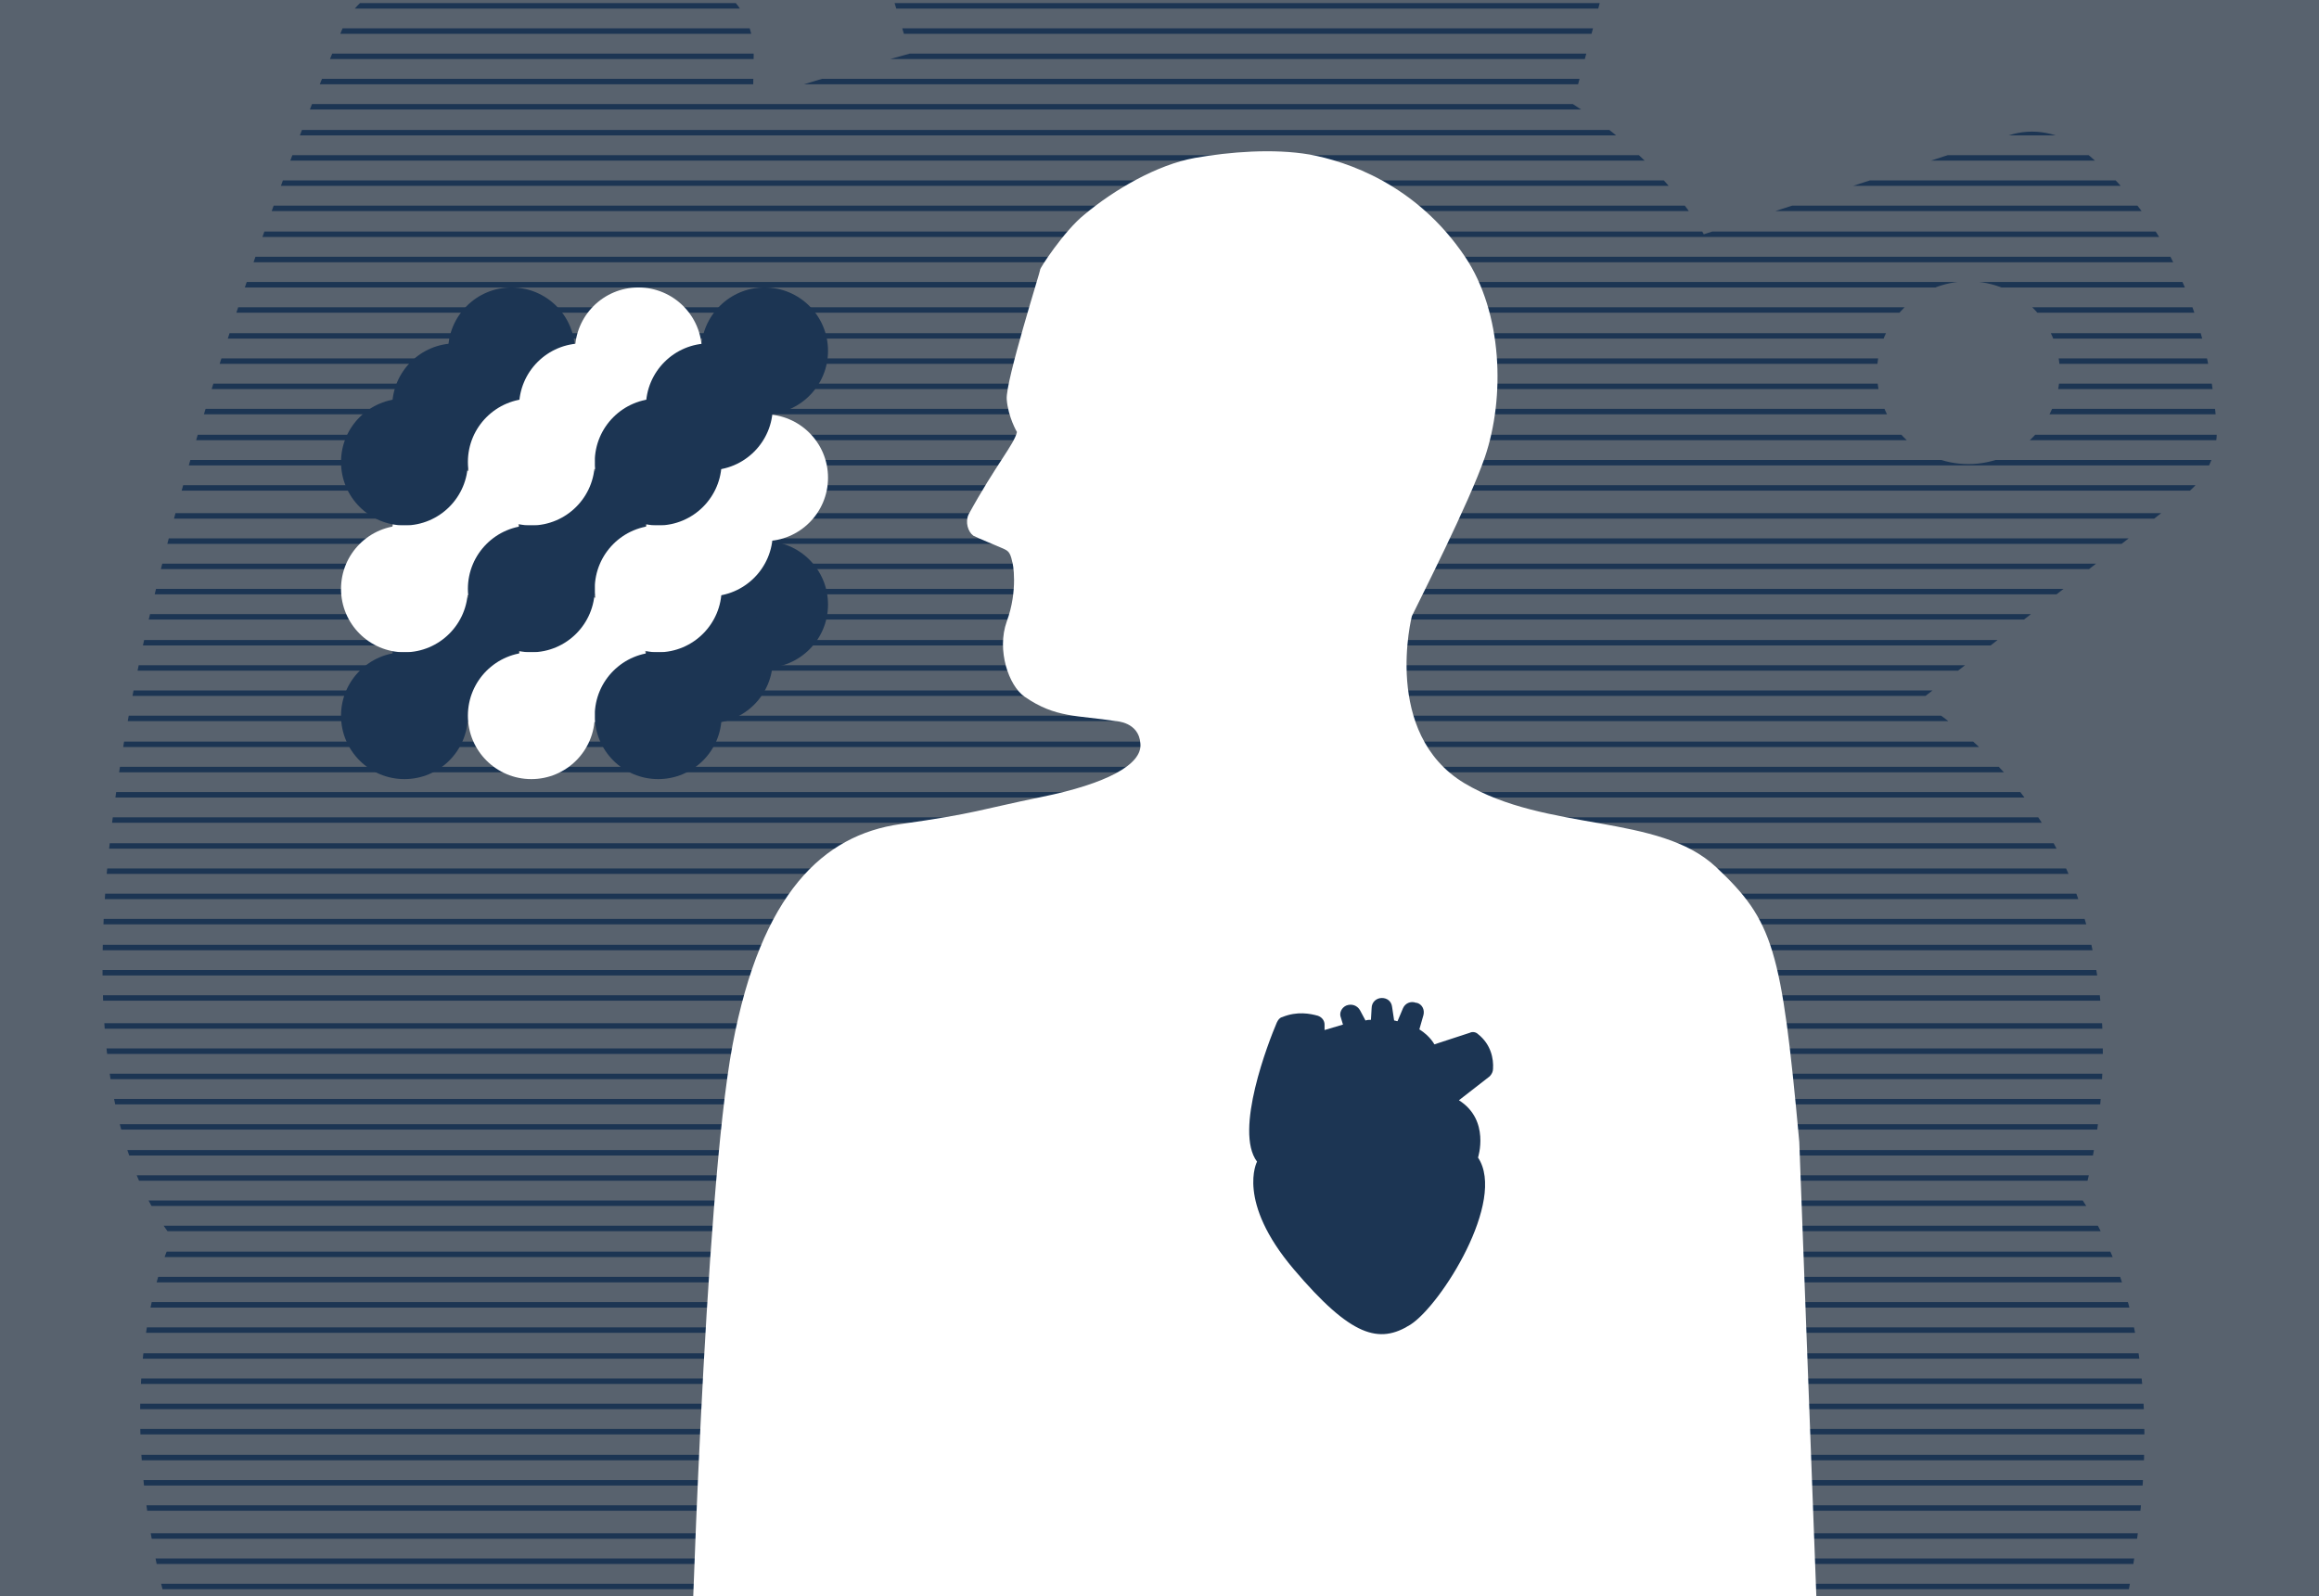 ﻿<?xml version="1.0" encoding="utf-8"?>
<!-- Generator: Adobe Illustrator 25.1.0, SVG Export Plug-In . SVG Version: 6.00 Build 0)  -->
<svg version="1.1" id="Vrstva_1" xmlns="http://www.w3.org/2000/svg" xmlns:xlink="http://www.w3.org/1999/xlink" x="0px" y="0px" viewBox="0 0 340 260" style="enable-background:new 0 0 340 260;" xml:space="preserve" width="700" height="482" preserveAspectRatio="xMidYMid slice">
<rect x="0" y="0" width="340" height="260" fill="#808080" stroke="none"/>
<style type="text/css">
	.st0{opacity:0.4;}
	.st1{fill:#1C3553;}
	.st2{clip-path:url(#SVGID_2_);}
	.st3{clip-path:url(#SVGID_4_);}
	.st4{fill:none;}
	.st5{fill:#FFFFFF;}
</style>
<g class="st0">
	<rect y="0" class="st1" width="340" height="260" />
</g>
<g>
	<g>
		<defs>
			<rect id="SVGID_1_" y="0" width="340" height="260" />
		</defs>
		<clipPath id="SVGID_2_">
			<use xlink:href="#SVGID_1_" style="overflow:visible;" />
		</clipPath>
		<g class="st2">
			<defs>
				<path id="SVGID_3_" d="M305,34.7c-3-2.3-6.9-3.1-10.5-1.9l-44.7,14.5c0,0-5.2-10.1-19.2-19.1l4.9-18.4      c1.8-6.7-1.9-13.5-8.4-15.8l-0.9-0.3c-6.5-2.3-30.3,5.1-30.3,5.1c-0.8-6.6-6.4-11.6-13.1-11.6l0,0c-7.1,0-38,6-44.5,8.9      l-0.2,0.1c-6.2,2.7-9.3,9.6-7.3,16l2.6,8.6c0,0-14.9,4.1-23,6.9l0.1-6.7c0.1-5.3-3.3-9.9-8.4-11.5c-9.6-3-26.3-5.9-45.2,1.3      c-3.1,1.2-5.6,3.5-6.8,6.6c-10,24-55,138.1-24.8,177.1c0,0-26.7,50.7,46.4,136.5c73.2,85.8,108.4,95.7,147.8,70.4      s122.4-157.6,85.8-212.5c0,0,15.5-47.8-23.9-73.2l39.2-30.4c2.9-2.3,4.6-5.9,4.4-9.6C324.4,66,321.1,47.3,305,34.7z M288.6,81      c-7.4,0-13.4-6-13.4-13.4s6-13.4,13.4-13.4s13.4,6,13.4,13.4C301.9,75,296,81,288.6,81z" />
			</defs>
			<clipPath id="SVGID_4_">
				<use xlink:href="#SVGID_3_" style="overflow:visible;" />
			</clipPath>
			<g class="st3">
				<rect x="207.2" y="12.9" class="st4" width="72" height="74.8" />
				<g>
					<polygon class="st1" points="351.6,-61.4 350.8,-61.4 279.6,-61.4 278.8,-61.4 207.6,-61.4 206.8,-61.4 135.6,-61.4        134.8,-61.4 63.6,-61.4 62.8,-61.4 -8.4,-61.4 -9.2,-61.4 -81.2,-61.4 -81.2,-60.6 -9.2,-60.6 -8.4,-60.6 62.8,-60.6        63.6,-60.6 134.8,-60.6 135.6,-60.6 206.8,-60.6 207.6,-60.6 278.8,-60.6 279.6,-60.6 350.8,-60.6 351.6,-60.6 423.6,-60.6        423.6,-61.4      " />
					<polygon class="st1" points="350.8,454.4 279.6,454.4 278.8,454.4 207.6,454.4 206.8,454.4 135.6,454.4 134.8,454.4        63.6,454.4 62.8,454.4 -8.4,454.4 -9.2,454.4 -81.2,454.4 -81.2,455.2 -9.2,455.2 -8.4,455.2 62.8,455.2 63.6,455.2        134.8,455.2 135.6,455.2 206.8,455.2 207.6,455.2 278.8,455.2 279.6,455.2 350.8,455.2 351.6,455.2 423.6,455.2 423.6,454.4        351.6,454.4      " />
					<polygon class="st1" points="350.8,450.7 279.6,450.7 278.8,450.7 207.6,450.7 206.8,450.7 135.6,450.7 134.8,450.7        63.6,450.7 62.8,450.7 -8.4,450.7 -9.2,450.7 -81.2,450.7 -81.2,451.5 -9.2,451.5 -8.4,451.5 62.8,451.5 63.6,451.5        134.8,451.5 135.6,451.5 206.8,451.5 207.6,451.5 278.8,451.5 279.6,451.5 350.8,451.5 351.6,451.5 423.6,451.5 423.6,450.7        351.6,450.7      " />
					<polygon class="st1" points="350.8,446.9 279.6,446.9 278.8,446.9 207.6,446.9 206.8,446.9 135.6,446.9 134.8,446.9        63.6,446.9 62.8,446.9 -8.4,446.9 -9.2,446.9 -81.2,446.9 -81.2,447.7 -9.2,447.7 -8.4,447.7 62.8,447.7 63.6,447.7        134.8,447.7 135.6,447.7 206.8,447.7 207.6,447.7 278.8,447.7 279.6,447.7 350.8,447.7 351.6,447.7 423.6,447.7 423.6,446.9        351.6,446.9      " />
					<polygon class="st1" points="350.8,443.2 279.6,443.2 278.8,443.2 207.6,443.2 206.8,443.2 135.6,443.2 134.8,443.2        63.6,443.2 62.8,443.2 -8.4,443.2 -9.2,443.2 -81.2,443.2 -81.2,444 -9.2,444 -8.4,444 62.8,444 63.6,444 134.8,444 135.6,444        206.8,444 207.6,444 278.8,444 279.6,444 350.8,444 351.6,444 423.6,444 423.6,443.2 351.6,443.2      " />
					<polygon class="st1" points="350.8,439.5 279.6,439.5 278.8,439.5 207.6,439.5 206.8,439.5 135.6,439.5 134.8,439.5        63.6,439.5 62.8,439.5 -8.4,439.5 -9.2,439.5 -81.2,439.5 -81.2,440.3 -9.2,440.3 -8.4,440.3 62.8,440.3 63.6,440.3        134.8,440.3 135.6,440.3 206.8,440.3 207.6,440.3 278.8,440.3 279.6,440.3 350.8,440.3 351.6,440.3 423.6,440.3 423.6,439.5        351.6,439.5      " />
					<polygon class="st1" points="350.8,435.8 279.6,435.8 278.8,435.8 207.6,435.8 206.8,435.8 135.6,435.8 134.8,435.8        63.6,435.8 62.8,435.8 -8.4,435.8 -9.2,435.8 -81.2,435.8 -81.2,436.6 -9.2,436.6 -8.4,436.6 62.8,436.6 63.6,436.6        134.8,436.6 135.6,436.6 206.8,436.6 207.6,436.6 278.8,436.6 279.6,436.6 350.8,436.6 351.6,436.6 423.6,436.6 423.6,435.8        351.6,435.8      " />
					<polygon class="st1" points="350.8,432 279.6,432 278.8,432 207.6,432 206.8,432 135.6,432 134.8,432 63.6,432 62.8,432        -8.4,432 -9.2,432 -81.2,432 -81.2,432.8 -9.2,432.8 -8.4,432.8 62.8,432.8 63.6,432.8 134.8,432.8 135.6,432.8 206.8,432.8        207.6,432.8 278.8,432.8 279.6,432.8 350.8,432.8 351.6,432.8 423.6,432.8 423.6,432 351.6,432      " />
					<polygon class="st1" points="350.8,428.3 279.6,428.3 278.8,428.3 207.6,428.3 206.8,428.3 135.6,428.3 134.8,428.3        63.6,428.3 62.8,428.3 -8.4,428.3 -9.2,428.3 -81.2,428.3 -81.2,429.1 -9.2,429.1 -8.4,429.1 62.8,429.1 63.6,429.1        134.8,429.1 135.6,429.1 206.8,429.1 207.6,429.1 278.8,429.1 279.6,429.1 350.8,429.1 351.6,429.1 423.6,429.1 423.6,428.3        351.6,428.3      " />
					<polygon class="st1" points="350.8,424.6 279.6,424.6 278.8,424.6 207.6,424.6 206.8,424.6 135.6,424.6 134.8,424.6        63.6,424.6 62.8,424.6 -8.4,424.6 -9.2,424.6 -81.2,424.6 -81.2,425.4 -9.2,425.4 -8.4,425.4 62.8,425.4 63.6,425.4        134.8,425.4 135.6,425.4 206.8,425.4 207.6,425.4 278.8,425.4 279.6,425.4 350.8,425.4 351.6,425.4 423.6,425.4 423.6,424.6        351.6,424.6      " />
					<polygon class="st1" points="350.8,420.9 279.6,420.9 278.8,420.9 207.6,420.9 206.8,420.9 135.6,420.9 134.8,420.9        63.6,420.9 62.8,420.9 -8.4,420.9 -9.2,420.9 -81.2,420.9 -81.2,421.7 -9.2,421.7 -8.4,421.7 62.8,421.7 63.6,421.7        134.8,421.7 135.6,421.7 206.8,421.7 207.6,421.7 278.8,421.7 279.6,421.7 350.8,421.7 351.6,421.7 423.6,421.7 423.6,420.9        351.6,420.9      " />
					<polygon class="st1" points="350.8,417.1 279.6,417.1 278.8,417.1 207.6,417.1 206.8,417.1 135.6,417.1 134.8,417.1        63.6,417.1 62.8,417.1 -8.4,417.1 -9.2,417.1 -81.2,417.1 -81.2,417.9 -9.2,417.9 -8.4,417.9 62.8,417.9 63.6,417.9        134.8,417.9 135.6,417.9 206.8,417.9 207.6,417.9 278.8,417.9 279.6,417.9 350.8,417.9 351.6,417.9 423.6,417.9 423.6,417.1        351.6,417.1      " />
					<polygon class="st1" points="350.8,413.4 279.6,413.4 278.8,413.4 207.6,413.4 206.8,413.4 135.6,413.4 134.8,413.4        63.6,413.4 62.8,413.4 -8.4,413.4 -9.2,413.4 -81.2,413.4 -81.2,414.2 -9.2,414.2 -8.4,414.2 62.8,414.2 63.6,414.2        134.8,414.2 135.6,414.2 206.8,414.2 207.6,414.2 278.8,414.2 279.6,414.2 350.8,414.2 351.6,414.2 423.6,414.2 423.6,413.4        351.6,413.4      " />
					<polygon class="st1" points="350.8,409.7 279.6,409.7 278.8,409.7 207.6,409.7 206.8,409.7 135.6,409.7 134.8,409.7        63.6,409.7 62.8,409.7 -8.4,409.7 -9.2,409.7 -81.2,409.7 -81.2,410.5 -9.2,410.5 -8.4,410.5 62.8,410.5 63.6,410.5        134.8,410.5 135.6,410.5 206.8,410.5 207.6,410.5 278.8,410.5 279.6,410.5 350.8,410.5 351.6,410.5 423.6,410.5 423.6,409.7        351.6,409.7      " />
					<polygon class="st1" points="350.8,406 279.6,406 278.8,406 207.6,406 206.8,406 135.6,406 134.8,406 63.6,406 62.8,406        -8.4,406 -9.2,406 -81.2,406 -81.2,406.8 -9.2,406.8 -8.4,406.8 62.8,406.8 63.6,406.8 134.8,406.8 135.6,406.8 206.8,406.8        207.6,406.8 278.8,406.8 279.6,406.8 350.8,406.8 351.6,406.8 423.6,406.8 423.6,406 351.6,406      " />
					<polygon class="st1" points="350.8,402.2 279.6,402.2 278.8,402.2 207.6,402.2 206.8,402.2 135.6,402.2 134.8,402.2        63.6,402.2 62.8,402.2 -8.4,402.2 -9.2,402.2 -81.2,402.2 -81.2,403 -9.2,403 -8.4,403 62.8,403 63.6,403 134.8,403 135.6,403        206.8,403 207.6,403 278.8,403 279.6,403 350.8,403 351.6,403 423.6,403 423.6,402.2 351.6,402.2      " />
					<polygon class="st1" points="350.8,398.5 279.6,398.5 278.8,398.5 207.6,398.5 206.8,398.5 135.6,398.5 134.8,398.5        63.6,398.5 62.8,398.5 -8.4,398.5 -9.2,398.5 -81.2,398.5 -81.2,399.3 -9.2,399.3 -8.4,399.3 62.8,399.3 63.6,399.3        134.8,399.3 135.6,399.3 206.8,399.3 207.6,399.3 278.8,399.3 279.6,399.3 350.8,399.3 351.6,399.3 423.6,399.3 423.6,398.5        351.6,398.5      " />
					<polygon class="st1" points="350.8,394.8 279.6,394.8 278.8,394.8 207.6,394.8 206.8,394.8 135.6,394.8 134.8,394.8        63.6,394.8 62.8,394.8 -8.4,394.8 -9.2,394.8 -81.2,394.8 -81.2,395.6 -9.2,395.6 -8.4,395.6 62.8,395.6 63.6,395.6        134.8,395.6 135.6,395.6 206.8,395.6 207.6,395.6 278.8,395.6 279.6,395.6 350.8,395.6 351.6,395.6 423.6,395.6 423.6,394.8        351.6,394.8      " />
					<polygon class="st1" points="350.8,391.1 279.6,391.1 278.8,391.1 207.6,391.1 206.8,391.1 135.6,391.1 134.8,391.1        63.6,391.1 62.8,391.1 -8.4,391.1 -9.2,391.1 -81.2,391.1 -81.2,391.9 -9.2,391.9 -8.4,391.9 62.8,391.9 63.6,391.9        134.8,391.9 135.6,391.9 206.8,391.9 207.6,391.9 278.8,391.9 279.6,391.9 350.8,391.9 351.6,391.9 423.6,391.9 423.6,391.1        351.6,391.1      " />
					<polygon class="st1" points="350.8,387.4 279.6,387.4 278.8,387.4 207.6,387.4 206.8,387.4 135.6,387.4 134.8,387.4        63.6,387.4 62.8,387.4 -8.4,387.4 -9.2,387.4 -81.2,387.4 -81.2,388.2 -9.2,388.2 -8.4,388.2 62.8,388.2 63.6,388.2        134.8,388.2 135.6,388.2 206.8,388.2 207.6,388.2 278.8,388.2 279.6,388.2 350.8,388.2 351.6,388.2 423.6,388.2 423.6,387.4        351.6,387.4      " />
					<polygon class="st1" points="279.3,458.1 208.1,458.1 207.3,458.1 136.1,458.1 135.3,458.1 64.1,458.1 63.3,458.1 -7.9,458.1        -8.7,458.1 -80.7,458.1 -80.7,458.9 -8.7,458.9 -7.9,458.9 63.3,458.9 64.1,458.9 135.3,458.9 136.1,458.9 207.3,458.9        208.1,458.9 279.3,458.9 280.1,458.9 352.1,458.9 352.1,458.1 280.1,458.1      " />
					<polygon class="st1" points="350.8,379.6 279.6,379.6 278.8,379.6 207.6,379.6 206.8,379.6 135.6,379.6 134.8,379.6        63.6,379.6 62.8,379.6 -8.4,379.6 -9.2,379.6 -81.2,379.6 -81.2,380.4 -9.2,380.4 -8.4,380.4 62.8,380.4 63.6,380.4        134.8,380.4 135.6,380.4 206.8,380.4 207.6,380.4 278.8,380.4 279.6,380.4 350.8,380.4 351.6,380.4 423.6,380.4 423.6,379.6        351.6,379.6      " />
					<polygon class="st1" points="350.8,375.9 279.6,375.9 278.8,375.9 207.6,375.9 206.8,375.9 135.6,375.9 134.8,375.9        63.6,375.9 62.8,375.9 -8.4,375.9 -9.2,375.9 -81.2,375.9 -81.2,376.7 -9.2,376.7 -8.4,376.7 62.8,376.7 63.6,376.7        134.8,376.7 135.6,376.7 206.8,376.7 207.6,376.7 278.8,376.7 279.6,376.7 350.8,376.7 351.6,376.7 423.6,376.7 423.6,375.9        351.6,375.9      " />
					<polygon class="st1" points="350.8,372.1 279.6,372.1 278.8,372.1 207.6,372.1 206.8,372.1 135.6,372.1 134.8,372.1        63.6,372.1 62.8,372.1 -8.4,372.1 -9.2,372.1 -81.2,372.1 -81.2,372.9 -9.2,372.9 -8.4,372.9 62.8,372.9 63.6,372.9        134.8,372.9 135.6,372.9 206.8,372.9 207.6,372.9 278.8,372.9 279.6,372.9 350.8,372.9 351.6,372.9 423.6,372.9 423.6,372.1        351.6,372.1      " />
					<polygon class="st1" points="350.8,368.4 279.6,368.4 278.8,368.4 207.6,368.4 206.8,368.4 135.6,368.4 134.8,368.4        63.6,368.4 62.8,368.4 -8.4,368.4 -9.2,368.4 -81.2,368.4 -81.2,369.2 -9.2,369.2 -8.4,369.2 62.8,369.2 63.6,369.2        134.8,369.2 135.6,369.2 206.8,369.2 207.6,369.2 278.8,369.2 279.6,369.2 350.8,369.2 351.6,369.2 423.6,369.2 423.6,368.4        351.6,368.4      " />
					<polygon class="st1" points="350.8,364.7 279.6,364.7 278.8,364.7 207.6,364.7 206.8,364.7 135.6,364.7 134.8,364.7        63.6,364.7 62.8,364.7 -8.4,364.7 -9.2,364.7 -81.2,364.7 -81.2,365.5 -9.2,365.5 -8.4,365.5 62.8,365.5 63.6,365.5        134.8,365.5 135.6,365.5 206.8,365.5 207.6,365.5 278.8,365.5 279.6,365.5 350.8,365.5 351.6,365.5 423.6,365.5 423.6,364.7        351.6,364.7      " />
					<polygon class="st1" points="350.8,361 279.6,361 278.8,361 207.6,361 206.8,361 135.6,361 134.8,361 63.6,361 62.8,361        -8.4,361 -9.2,361 -81.2,361 -81.2,361.8 -9.2,361.8 -8.4,361.8 62.8,361.8 63.6,361.8 134.8,361.8 135.6,361.8 206.8,361.8        207.6,361.8 278.8,361.8 279.6,361.8 350.8,361.8 351.6,361.8 423.6,361.8 423.6,361 351.6,361      " />
					<polygon class="st1" points="350.8,357.2 279.6,357.2 278.8,357.2 207.6,357.2 206.8,357.2 135.6,357.2 134.8,357.2        63.6,357.2 62.8,357.2 -8.4,357.2 -9.2,357.2 -81.2,357.2 -81.2,358 -9.2,358 -8.4,358 62.8,358 63.6,358 134.8,358 135.6,358        206.8,358 207.6,358 278.8,358 279.6,358 350.8,358 351.6,358 423.6,358 423.6,357.2 351.6,357.2      " />
					<polygon class="st1" points="350.8,353.5 279.6,353.5 278.8,353.5 207.6,353.5 206.8,353.5 135.6,353.5 134.8,353.5        63.6,353.5 62.8,353.5 -8.4,353.5 -9.2,353.5 -81.2,353.5 -81.2,354.3 -9.2,354.3 -8.4,354.3 62.8,354.3 63.6,354.3        134.8,354.3 135.6,354.3 206.8,354.3 207.6,354.3 278.8,354.3 279.6,354.3 350.8,354.3 351.6,354.3 423.6,354.3 423.6,353.5        351.6,353.5      " />
					<polygon class="st1" points="350.8,349.8 279.6,349.8 278.8,349.8 207.6,349.8 206.8,349.8 135.6,349.8 134.8,349.8        63.6,349.8 62.8,349.8 -8.4,349.8 -9.2,349.8 -81.2,349.8 -81.2,350.6 -9.2,350.6 -8.4,350.6 62.8,350.6 63.6,350.6        134.8,350.6 135.6,350.6 206.8,350.6 207.6,350.6 278.8,350.6 279.6,350.6 350.8,350.6 351.6,350.6 423.6,350.6 423.6,349.8        351.6,349.8      " />
					<polygon class="st1" points="350.8,346.1 279.6,346.1 278.8,346.1 207.6,346.1 206.8,346.1 135.6,346.1 134.8,346.1        63.6,346.1 62.8,346.1 -8.4,346.1 -9.2,346.1 -81.2,346.1 -81.2,346.9 -9.2,346.9 -8.4,346.9 62.8,346.9 63.6,346.9        134.8,346.9 135.6,346.9 206.8,346.9 207.6,346.9 278.8,346.9 279.6,346.9 350.8,346.9 351.6,346.9 423.6,346.9 423.6,346.1        351.6,346.1      " />
					<polygon class="st1" points="350.8,342.3 279.6,342.3 278.8,342.3 207.6,342.3 206.8,342.3 135.6,342.3 134.8,342.3        63.6,342.3 62.8,342.3 -8.4,342.3 -9.2,342.3 -81.2,342.3 -81.2,343.1 -9.2,343.1 -8.4,343.1 62.8,343.1 63.6,343.1        134.8,343.1 135.6,343.1 206.8,343.1 207.6,343.1 278.8,343.1 279.6,343.1 350.8,343.1 351.6,343.1 423.6,343.1 423.6,342.3        351.6,342.3      " />
					<polygon class="st1" points="350.8,338.6 279.6,338.6 278.8,338.6 207.6,338.6 206.8,338.6 135.6,338.6 134.8,338.6        63.6,338.6 62.8,338.6 -8.4,338.6 -9.2,338.6 -81.2,338.6 -81.2,339.4 -9.2,339.4 -8.4,339.4 62.8,339.4 63.6,339.4        134.8,339.4 135.6,339.4 206.8,339.4 207.6,339.4 278.8,339.4 279.6,339.4 350.8,339.4 351.6,339.4 423.6,339.4 423.6,338.6        351.6,338.6      " />
					<polygon class="st1" points="350.8,334.9 279.6,334.9 278.8,334.9 207.6,334.9 206.8,334.9 135.6,334.9 134.8,334.9        63.6,334.9 62.8,334.9 -8.4,334.9 -9.2,334.9 -81.2,334.9 -81.2,335.7 -9.2,335.7 -8.4,335.7 62.8,335.7 63.6,335.7        134.8,335.7 135.6,335.7 206.8,335.7 207.6,335.7 278.8,335.7 279.6,335.7 350.8,335.7 351.6,335.7 423.6,335.7 423.6,334.9        351.6,334.9      " />
					<polygon class="st1" points="350.8,331.2 279.6,331.2 278.8,331.2 207.6,331.2 206.8,331.2 135.6,331.2 134.8,331.2        63.6,331.2 62.8,331.2 -8.4,331.2 -9.2,331.2 -81.2,331.2 -81.2,332 -9.2,332 -8.4,332 62.8,332 63.6,332 134.8,332 135.6,332        206.8,332 207.6,332 278.8,332 279.6,332 350.8,332 351.6,332 423.6,332 423.6,331.2 351.6,331.2      " />
					<polygon class="st1" points="350.8,327.4 279.6,327.4 278.8,327.4 207.6,327.4 206.8,327.4 135.6,327.4 134.8,327.4        63.6,327.4 62.8,327.4 -8.4,327.4 -9.2,327.4 -81.2,327.4 -81.2,328.2 -9.2,328.2 -8.4,328.2 62.8,328.2 63.6,328.2        134.8,328.2 135.6,328.2 206.8,328.2 207.6,328.2 278.8,328.2 279.6,328.2 350.8,328.2 351.6,328.2 423.6,328.2 423.6,327.4        351.6,327.4      " />
					<polygon class="st1" points="350.8,323.7 279.6,323.7 278.8,323.7 207.6,323.7 206.8,323.7 135.6,323.7 134.8,323.7        63.6,323.7 62.8,323.7 -8.4,323.7 -9.2,323.7 -81.2,323.7 -81.2,324.5 -9.2,324.5 -8.4,324.5 62.8,324.5 63.6,324.5        134.8,324.5 135.6,324.5 206.8,324.5 207.6,324.5 278.8,324.5 279.6,324.5 350.8,324.5 351.6,324.5 423.6,324.5 423.6,323.7        351.6,323.7      " />
					<polygon class="st1" points="350.8,320 279.6,320 278.8,320 207.6,320 206.8,320 135.6,320 134.8,320 63.6,320 62.8,320        -8.4,320 -9.2,320 -81.2,320 -81.2,320.8 -9.2,320.8 -8.4,320.8 62.8,320.8 63.6,320.8 134.8,320.8 135.6,320.8 206.8,320.8        207.6,320.8 278.8,320.8 279.6,320.8 350.8,320.8 351.6,320.8 423.6,320.8 423.6,320 351.6,320      " />
					<polygon class="st1" points="350.8,316.3 279.6,316.3 278.8,316.3 207.6,316.3 206.8,316.3 135.6,316.3 134.8,316.3        63.6,316.3 62.8,316.3 -8.4,316.3 -9.2,316.3 -81.2,316.3 -81.2,317.1 -9.2,317.1 -8.4,317.1 62.8,317.1 63.6,317.1        134.8,317.1 135.6,317.1 206.8,317.1 207.6,317.1 278.8,317.1 279.6,317.1 350.8,317.1 351.6,317.1 423.6,317.1 423.6,316.3        351.6,316.3      " />
					<polygon class="st1" points="350.8,312.6 279.6,312.6 278.8,312.6 207.6,312.6 206.8,312.6 135.6,312.6 134.8,312.6        63.6,312.6 62.8,312.6 -8.4,312.6 -9.2,312.6 -81.2,312.6 -81.2,313.4 -9.2,313.4 -8.4,313.4 62.8,313.4 63.6,313.4        134.8,313.4 135.6,313.4 206.8,313.4 207.6,313.4 278.8,313.4 279.6,313.4 350.8,313.4 351.6,313.4 423.6,313.4 423.6,312.6        351.6,312.6      " />
					<polygon class="st1" points="350.8,304.8 279.6,304.8 278.8,304.8 207.6,304.8 206.8,304.8 135.6,304.8 134.8,304.8        63.6,304.8 62.8,304.8 -8.4,304.8 -9.2,304.8 -81.2,304.8 -81.2,305.6 -9.2,305.6 -8.4,305.6 62.8,305.6 63.6,305.6        134.8,305.6 135.6,305.6 206.8,305.6 207.6,305.6 278.8,305.6 279.6,305.6 350.8,305.6 351.6,305.6 423.6,305.6 423.6,304.8        351.6,304.8      " />
					<polygon class="st1" points="350.8,301.1 279.6,301.1 278.8,301.1 207.6,301.1 206.8,301.1 135.6,301.1 134.8,301.1        63.6,301.1 62.8,301.1 -8.4,301.1 -9.2,301.1 -81.2,301.1 -81.2,301.9 -9.2,301.9 -8.4,301.9 62.8,301.9 63.6,301.9        134.8,301.9 135.6,301.9 206.8,301.9 207.6,301.9 278.8,301.9 279.6,301.9 350.8,301.9 351.6,301.9 423.6,301.9 423.6,301.1        351.6,301.1      " />
					<polygon class="st1" points="350.8,297.3 279.6,297.3 278.8,297.3 207.6,297.3 206.8,297.3 135.6,297.3 134.8,297.3        63.6,297.3 62.8,297.3 -8.4,297.3 -9.2,297.3 -81.2,297.3 -81.2,298.1 -9.2,298.1 -8.4,298.1 62.8,298.1 63.6,298.1        134.8,298.1 135.6,298.1 206.8,298.1 207.6,298.1 278.8,298.1 279.6,298.1 350.8,298.1 351.6,298.1 423.6,298.1 423.6,297.3        351.6,297.3      " />
					<polygon class="st1" points="350.8,293.6 279.6,293.6 278.8,293.6 207.6,293.6 206.8,293.6 135.6,293.6 134.8,293.6        63.6,293.6 62.8,293.6 -8.4,293.6 -9.2,293.6 -81.2,293.6 -81.2,294.4 -9.2,294.4 -8.4,294.4 62.8,294.4 63.6,294.4        134.8,294.4 135.6,294.4 206.8,294.4 207.6,294.4 278.8,294.4 279.6,294.4 350.8,294.4 351.6,294.4 423.6,294.4 423.6,293.6        351.6,293.6      " />
					<polygon class="st1" points="350.8,289.9 279.6,289.9 278.8,289.9 207.6,289.9 206.8,289.9 135.6,289.9 134.8,289.9        63.6,289.9 62.8,289.9 -8.4,289.9 -9.2,289.9 -81.2,289.9 -81.2,290.7 -9.2,290.7 -8.4,290.7 62.8,290.7 63.6,290.7        134.8,290.7 135.6,290.7 206.8,290.7 207.6,290.7 278.8,290.7 279.6,290.7 350.8,290.7 351.6,290.7 423.6,290.7 423.6,289.9        351.6,289.9      " />
					<polygon class="st1" points="350.8,286.2 279.6,286.2 278.8,286.2 207.6,286.2 206.8,286.2 135.6,286.2 134.8,286.2        63.6,286.2 62.8,286.2 -8.4,286.2 -9.2,286.2 -81.2,286.2 -81.2,287 -9.2,287 -8.4,287 62.8,287 63.6,287 134.8,287 135.6,287        206.8,287 207.6,287 278.8,287 279.6,287 350.8,287 351.6,287 423.6,287 423.6,286.2 351.6,286.2      " />
					<polygon class="st1" points="350.8,282.4 279.6,282.4 278.8,282.4 207.6,282.4 206.8,282.4 135.6,282.4 134.8,282.4        63.6,282.4 62.8,282.4 -8.4,282.4 -9.2,282.4 -81.2,282.4 -81.2,283.2 -9.2,283.2 -8.4,283.2 62.8,283.2 63.6,283.2        134.8,283.2 135.6,283.2 206.8,283.2 207.6,283.2 278.8,283.2 279.6,283.2 350.8,283.2 351.6,283.2 423.6,283.2 423.6,282.4        351.6,282.4      " />
					<polygon class="st1" points="350.8,278.7 279.6,278.7 278.8,278.7 207.6,278.7 206.8,278.7 135.6,278.7 134.8,278.7        63.6,278.7 62.8,278.7 -8.4,278.7 -9.2,278.7 -81.2,278.7 -81.2,279.5 -9.2,279.5 -8.4,279.5 62.8,279.5 63.6,279.5        134.8,279.5 135.6,279.5 206.8,279.5 207.6,279.5 278.8,279.5 279.6,279.5 350.8,279.5 351.6,279.5 423.6,279.5 423.6,278.7        351.6,278.7      " />
					<polygon class="st1" points="350.8,275 279.6,275 278.8,275 207.6,275 206.8,275 135.6,275 134.8,275 63.6,275 62.8,275        -8.4,275 -9.2,275 -81.2,275 -81.2,275.8 -9.2,275.8 -8.4,275.8 62.8,275.8 63.6,275.8 134.8,275.8 135.6,275.8 206.8,275.8        207.6,275.8 278.8,275.8 279.6,275.8 350.8,275.8 351.6,275.8 423.6,275.8 423.6,275 351.6,275      " />
					<polygon class="st1" points="350.8,271.3 279.6,271.3 278.8,271.3 207.6,271.3 206.8,271.3 135.6,271.3 134.8,271.3        63.6,271.3 62.8,271.3 -8.4,271.3 -9.2,271.3 -81.2,271.3 -81.2,272.1 -9.2,272.1 -8.4,272.1 62.8,272.1 63.6,272.1        134.8,272.1 135.6,272.1 206.8,272.1 207.6,272.1 278.8,272.1 279.6,272.1 350.8,272.1 351.6,272.1 423.6,272.1 423.6,271.3        351.6,271.3      " />
					<polygon class="st1" points="350.8,267.5 279.6,267.5 278.8,267.5 207.6,267.5 206.8,267.5 135.6,267.5 134.8,267.5        63.6,267.5 62.8,267.5 -8.4,267.5 -9.2,267.5 -81.2,267.5 -81.2,268.3 -9.2,268.3 -8.4,268.3 62.8,268.3 63.6,268.3        134.8,268.3 135.6,268.3 206.8,268.3 207.6,268.3 278.8,268.3 279.6,268.3 350.8,268.3 351.6,268.3 423.6,268.3 423.6,267.5        351.6,267.5      " />
					<polygon class="st1" points="350.8,263.8 279.6,263.8 278.8,263.8 207.6,263.8 206.8,263.8 135.6,263.8 134.8,263.8        63.6,263.8 62.8,263.8 -8.4,263.8 -9.2,263.8 -81.2,263.8 -81.2,264.6 -9.2,264.6 -8.4,264.6 62.8,264.6 63.6,264.6        134.8,264.6 135.6,264.6 206.8,264.6 207.6,264.6 278.8,264.6 279.6,264.6 350.8,264.6 351.6,264.6 423.6,264.6 423.6,263.8        351.6,263.8      " />
					<polygon class="st1" points="350.8,260.1 279.6,260.1 278.8,260.1 207.6,260.1 206.8,260.1 135.6,260.1 134.8,260.1        63.6,260.1 62.8,260.1 -8.4,260.1 -9.2,260.1 -81.2,260.1 -81.2,260.9 -9.2,260.9 -8.4,260.9 62.8,260.9 63.6,260.9        134.8,260.9 135.6,260.9 206.8,260.9 207.6,260.9 278.8,260.9 279.6,260.9 350.8,260.9 351.6,260.9 423.6,260.9 423.6,260.1        351.6,260.1      " />
					<polygon class="st1" points="350.8,256.4 279.6,256.4 278.8,256.4 207.6,256.4 206.8,256.4 135.6,256.4 134.8,256.4        63.6,256.4 62.8,256.4 -8.4,256.4 -9.2,256.4 -81.2,256.4 -81.2,257.2 -9.2,257.2 -8.4,257.2 62.8,257.2 63.6,257.2        134.8,257.2 135.6,257.2 206.8,257.2 207.6,257.2 278.8,257.2 279.6,257.2 350.8,257.2 351.6,257.2 423.6,257.2 423.6,256.4        351.6,256.4      " />
					<polygon class="st1" points="350.8,252.6 279.6,252.6 278.8,252.6 207.6,252.6 206.8,252.6 135.6,252.6 134.8,252.6        63.6,252.6 62.8,252.6 -8.4,252.6 -9.2,252.6 -81.2,252.6 -81.2,253.4 -9.2,253.4 -8.4,253.4 62.8,253.4 63.6,253.4        134.8,253.4 135.6,253.4 206.8,253.4 207.6,253.4 278.8,253.4 279.6,253.4 350.8,253.4 351.6,253.4 423.6,253.4 423.6,252.6        351.6,252.6      " />
					<polygon class="st1" points="350.8,248.9 279.6,248.9 278.8,248.9 207.6,248.9 206.8,248.9 135.6,248.9 134.8,248.9        63.6,248.9 62.8,248.9 -8.4,248.9 -9.2,248.9 -81.2,248.9 -81.2,249.7 -9.2,249.7 -8.4,249.7 62.8,249.7 63.6,249.7        134.8,249.7 135.6,249.7 206.8,249.7 207.6,249.7 278.8,249.7 279.6,249.7 350.8,249.7 351.6,249.7 423.6,249.7 423.6,248.9        351.6,248.9      " />
					<polygon class="st1" points="350.8,245.2 279.6,245.2 278.8,245.2 207.6,245.2 206.8,245.2 135.6,245.2 134.8,245.2        63.6,245.2 62.8,245.2 -8.4,245.2 -9.2,245.2 -81.2,245.2 -81.2,246 -9.2,246 -8.4,246 62.8,246 63.6,246 134.8,246 135.6,246        206.8,246 207.6,246 278.8,246 279.6,246 350.8,246 351.6,246 423.6,246 423.6,245.2 351.6,245.2      " />
					<polygon class="st1" points="350.8,241.5 279.6,241.5 278.8,241.5 207.6,241.5 206.8,241.5 135.6,241.5 134.8,241.5        63.6,241.5 62.8,241.5 -8.4,241.5 -9.2,241.5 -81.2,241.5 -81.2,242.3 -9.2,242.3 -8.4,242.3 62.8,242.3 63.6,242.3        134.8,242.3 135.6,242.3 206.8,242.3 207.6,242.3 278.8,242.3 279.6,242.3 350.8,242.3 351.6,242.3 423.6,242.3 423.6,241.5        351.6,241.5      " />
					<polygon class="st1" points="350.8,237.8 279.6,237.8 278.8,237.8 207.6,237.8 206.8,237.8 135.6,237.8 134.8,237.8        63.6,237.8 62.8,237.8 -8.4,237.8 -9.2,237.8 -81.2,237.8 -81.2,238.6 -9.2,238.6 -8.4,238.6 62.8,238.6 63.6,238.6        134.8,238.6 135.6,238.6 206.8,238.6 207.6,238.6 278.8,238.6 279.6,238.6 350.8,238.6 351.6,238.6 423.6,238.6 423.6,237.8        351.6,237.8      " />
					<polygon class="st1" points="350.8,230 279.6,230 278.8,230 207.6,230 206.8,230 135.6,230 134.8,230 63.6,230 62.8,230        -8.4,230 -9.2,230 -81.2,230 -81.2,230.8 -9.2,230.8 -8.4,230.8 62.8,230.8 63.6,230.8 134.8,230.8 135.6,230.8 206.8,230.8        207.6,230.8 278.8,230.8 279.6,230.8 350.8,230.8 351.6,230.8 423.6,230.8 423.6,230 351.6,230      " />
					<polygon class="st1" points="350.8,226.3 279.6,226.3 278.8,226.3 207.6,226.3 206.8,226.3 135.6,226.3 134.8,226.3        63.6,226.3 62.8,226.3 -8.4,226.3 -9.2,226.3 -81.2,226.3 -81.2,227.1 -9.2,227.1 -8.4,227.1 62.8,227.1 63.6,227.1        134.8,227.1 135.6,227.1 206.8,227.1 207.6,227.1 278.8,227.1 279.6,227.1 350.8,227.1 351.6,227.1 423.6,227.1 423.6,226.3        351.6,226.3      " />
					<polygon class="st1" points="350.8,222.5 279.6,222.5 278.8,222.5 207.6,222.5 206.8,222.5 135.6,222.5 134.8,222.5        63.6,222.5 62.8,222.5 -8.4,222.5 -9.2,222.5 -81.2,222.5 -81.2,223.3 -9.2,223.3 -8.4,223.3 62.8,223.3 63.6,223.3        134.8,223.3 135.6,223.3 206.8,223.3 207.6,223.3 278.8,223.3 279.6,223.3 350.8,223.3 351.6,223.3 423.6,223.3 423.6,222.5        351.6,222.5      " />
					<polygon class="st1" points="350.8,218.8 279.6,218.8 278.8,218.8 207.6,218.8 206.8,218.8 135.6,218.8 134.8,218.8        63.6,218.8 62.8,218.8 -8.4,218.8 -9.2,218.8 -81.2,218.8 -81.2,219.6 -9.2,219.6 -8.4,219.6 62.8,219.6 63.6,219.6        134.8,219.6 135.6,219.6 206.8,219.6 207.6,219.6 278.8,219.6 279.6,219.6 350.8,219.6 351.6,219.6 423.6,219.6 423.6,218.8        351.6,218.8      " />
					<polygon class="st1" points="350.8,215.1 279.6,215.1 278.8,215.1 207.6,215.1 206.8,215.1 135.6,215.1 134.8,215.1        63.6,215.1 62.8,215.1 -8.4,215.1 -9.2,215.1 -81.2,215.1 -81.2,215.9 -9.2,215.9 -8.4,215.9 62.8,215.9 63.6,215.9        134.8,215.9 135.6,215.9 206.8,215.9 207.6,215.9 278.8,215.9 279.6,215.9 350.8,215.9 351.6,215.9 423.6,215.9 423.6,215.1        351.6,215.1      " />
					<polygon class="st1" points="350.8,211.4 279.6,211.4 278.8,211.4 207.6,211.4 206.8,211.4 135.6,211.4 134.8,211.4        63.6,211.4 62.8,211.4 -8.4,211.4 -9.2,211.4 -81.2,211.4 -81.2,212.2 -9.2,212.2 -8.4,212.2 62.8,212.2 63.6,212.2        134.8,212.2 135.6,212.2 206.8,212.2 207.6,212.2 278.8,212.2 279.6,212.2 350.8,212.2 351.6,212.2 423.6,212.2 423.6,211.4        351.6,211.4      " />
					<polygon class="st1" points="350.8,207.6 279.6,207.6 278.8,207.6 207.6,207.6 206.8,207.6 135.6,207.6 134.8,207.6        63.6,207.6 62.8,207.6 -8.4,207.6 -9.2,207.6 -81.2,207.6 -81.2,208.4 -9.2,208.4 -8.4,208.4 62.8,208.4 63.6,208.4        134.8,208.4 135.6,208.4 206.8,208.4 207.6,208.4 278.8,208.4 279.6,208.4 350.8,208.4 351.6,208.4 423.6,208.4 423.6,207.6        351.6,207.6      " />
					<polygon class="st1" points="350.8,203.9 279.6,203.9 278.8,203.9 207.6,203.9 206.8,203.9 135.6,203.9 134.8,203.9        63.6,203.9 62.8,203.9 -8.4,203.9 -9.2,203.9 -81.2,203.9 -81.2,204.7 -9.2,204.7 -8.4,204.7 62.8,204.7 63.6,204.7        134.8,204.7 135.6,204.7 206.8,204.7 207.6,204.7 278.8,204.7 279.6,204.7 350.8,204.7 351.6,204.7 423.6,204.7 423.6,203.9        351.6,203.9      " />
					<polygon class="st1" points="350.8,200.2 279.6,200.2 278.8,200.2 207.6,200.2 206.8,200.2 135.6,200.2 134.8,200.2        63.6,200.2 62.8,200.2 -8.4,200.2 -9.2,200.2 -81.2,200.2 -81.2,201 -9.2,201 -8.4,201 62.8,201 63.6,201 134.8,201 135.6,201        206.8,201 207.6,201 278.8,201 279.6,201 350.8,201 351.6,201 423.6,201 423.6,200.2 351.6,200.2      " />
					<polygon class="st1" points="350.8,196.5 279.6,196.5 278.8,196.5 207.6,196.5 206.8,196.5 135.6,196.5 134.8,196.5        63.6,196.5 62.8,196.5 -8.4,196.5 -9.2,196.5 -81.2,196.5 -81.2,197.3 -9.2,197.3 -8.4,197.3 62.8,197.3 63.6,197.3        134.8,197.3 135.6,197.3 206.8,197.3 207.6,197.3 278.8,197.3 279.6,197.3 350.8,197.3 351.6,197.3 423.6,197.3 423.6,196.5        351.6,196.5      " />
					<polygon class="st1" points="350.8,192.7 279.6,192.7 278.8,192.7 207.6,192.7 206.8,192.7 135.6,192.7 134.8,192.7        63.6,192.7 62.8,192.7 -8.4,192.7 -9.2,192.7 -81.2,192.7 -81.2,193.5 -9.2,193.5 -8.4,193.5 62.8,193.5 63.6,193.5        134.8,193.5 135.6,193.5 206.8,193.5 207.6,193.5 278.8,193.5 279.6,193.5 350.8,193.5 351.6,193.5 423.6,193.5 423.6,192.7        351.6,192.7      " />
					<polygon class="st1" points="350.8,189 279.6,189 278.8,189 207.6,189 206.8,189 135.6,189 134.8,189 63.6,189 62.8,189        -8.4,189 -9.2,189 -81.2,189 -81.2,189.8 -9.2,189.8 -8.4,189.8 62.8,189.8 63.6,189.8 134.8,189.8 135.6,189.8 206.8,189.8        207.6,189.8 278.8,189.8 279.6,189.8 350.8,189.8 351.6,189.8 423.6,189.8 423.6,189 351.6,189      " />
					<polygon class="st1" points="350.8,185.3 279.6,185.3 278.8,185.3 207.6,185.3 206.8,185.3 135.6,185.3 134.8,185.3        63.6,185.3 62.8,185.3 -8.4,185.3 -9.2,185.3 -81.2,185.3 -81.2,186.1 -9.2,186.1 -8.4,186.1 62.8,186.1 63.6,186.1        134.8,186.1 135.6,186.1 206.8,186.1 207.6,186.1 278.8,186.1 279.6,186.1 350.8,186.1 351.6,186.1 423.6,186.1 423.6,185.3        351.6,185.3      " />
					<polygon class="st1" points="350.8,181.6 279.6,181.6 278.8,181.6 207.6,181.6 206.8,181.6 135.6,181.6 134.8,181.6        63.6,181.6 62.8,181.6 -8.4,181.6 -9.2,181.6 -81.2,181.6 -81.2,182.4 -9.2,182.4 -8.4,182.4 62.8,182.4 63.6,182.4        134.8,182.4 135.6,182.4 206.8,182.4 207.6,182.4 278.8,182.4 279.6,182.4 350.8,182.4 351.6,182.4 423.6,182.4 423.6,181.6        351.6,181.6      " />
					<polygon class="st1" points="350.8,177.8 279.6,177.8 278.8,177.8 207.6,177.8 206.8,177.8 135.6,177.8 134.8,177.8        63.6,177.8 62.8,177.8 -8.4,177.8 -9.2,177.8 -81.2,177.8 -81.2,178.6 -9.2,178.6 -8.4,178.6 62.8,178.6 63.6,178.6        134.8,178.6 135.6,178.6 206.8,178.6 207.6,178.6 278.8,178.6 279.6,178.6 350.8,178.6 351.6,178.6 423.6,178.6 423.6,177.8        351.6,177.8      " />
					<polygon class="st1" points="350.8,174.1 279.6,174.1 278.8,174.1 207.6,174.1 206.8,174.1 135.6,174.1 134.8,174.1        63.6,174.1 62.8,174.1 -8.4,174.1 -9.2,174.1 -81.2,174.1 -81.2,174.9 -9.2,174.9 -8.4,174.9 62.8,174.9 63.6,174.9        134.8,174.9 135.6,174.9 206.8,174.9 207.6,174.9 278.8,174.9 279.6,174.9 350.8,174.9 351.6,174.9 423.6,174.9 423.6,174.1        351.6,174.1      " />
					<polygon class="st1" points="350.8,170.4 279.6,170.4 278.8,170.4 207.6,170.4 206.8,170.4 135.6,170.4 134.8,170.4        63.6,170.4 62.8,170.4 -8.4,170.4 -9.2,170.4 -81.2,170.4 -81.2,171.2 -9.2,171.2 -8.4,171.2 62.8,171.2 63.6,171.2        134.8,171.2 135.6,171.2 206.8,171.2 207.6,171.2 278.8,171.2 279.6,171.2 350.8,171.2 351.6,171.2 423.6,171.2 423.6,170.4        351.6,170.4      " />
					<polygon class="st1" points="350.8,166.7 279.6,166.7 278.8,166.7 207.6,166.7 206.8,166.7 135.6,166.7 134.8,166.7        63.6,166.7 62.8,166.7 -8.4,166.7 -9.2,166.7 -81.2,166.7 -81.2,167.5 -9.2,167.5 -8.4,167.5 62.8,167.5 63.6,167.5        134.8,167.5 135.6,167.5 206.8,167.5 207.6,167.5 278.8,167.5 279.6,167.5 350.8,167.5 351.6,167.5 423.6,167.5 423.6,166.7        351.6,166.7      " />
					<polygon class="st1" points="350.8,163 279.6,163 278.8,163 207.6,163 206.8,163 135.6,163 134.8,163 63.6,163 62.8,163        -8.4,163 -9.2,163 -81.2,163 -81.2,163.8 -9.2,163.8 -8.4,163.8 62.8,163.8 63.6,163.8 134.8,163.8 135.6,163.8 206.8,163.8        207.6,163.8 278.8,163.8 279.6,163.8 350.8,163.8 351.6,163.8 423.6,163.8 423.6,163 351.6,163      " />
					<polygon class="st1" points="350.8,155.2 279.6,155.2 278.8,155.2 207.6,155.2 206.8,155.2 135.6,155.2 134.8,155.2        63.6,155.2 62.8,155.2 -8.4,155.2 -9.2,155.2 -81.2,155.2 -81.2,156 -9.2,156 -8.4,156 62.8,156 63.6,156 134.8,156 135.6,156        206.8,156 207.6,156 278.8,156 279.6,156 350.8,156 351.6,156 423.6,156 423.6,155.2 351.6,155.2      " />
					<polygon class="st1" points="350.8,151.5 279.6,151.5 278.8,151.5 207.6,151.5 206.8,151.5 135.6,151.5 134.8,151.5        63.6,151.5 62.8,151.5 -8.4,151.5 -9.2,151.5 -81.2,151.5 -81.2,152.3 -9.2,152.3 -8.4,152.3 62.8,152.3 63.6,152.3        134.8,152.3 135.6,152.3 206.8,152.3 207.6,152.3 278.8,152.3 279.6,152.3 350.8,152.3 351.6,152.3 423.6,152.3 423.6,151.5        351.6,151.5      " />
					<polygon class="st1" points="350.8,147.7 279.6,147.7 278.8,147.7 207.6,147.7 206.8,147.7 135.6,147.7 134.8,147.7        63.6,147.7 62.8,147.7 -8.4,147.7 -9.2,147.7 -81.2,147.7 -81.2,148.5 -9.2,148.5 -8.4,148.5 62.8,148.5 63.6,148.5        134.8,148.5 135.6,148.5 206.8,148.5 207.6,148.5 278.8,148.5 279.6,148.5 350.8,148.5 351.6,148.5 423.6,148.5 423.6,147.7        351.6,147.7      " />
					<polygon class="st1" points="350.8,144 279.6,144 278.8,144 207.6,144 206.8,144 135.6,144 134.8,144 63.6,144 62.8,144        -8.4,144 -9.2,144 -81.2,144 -81.2,144.8 -9.2,144.8 -8.4,144.8 62.8,144.8 63.6,144.8 134.8,144.8 135.6,144.8 206.8,144.8        207.6,144.8 278.8,144.8 279.6,144.8 350.8,144.8 351.6,144.8 423.6,144.8 423.6,144 351.6,144      " />
					<polygon class="st1" points="350.8,140.3 279.6,140.3 278.8,140.3 207.6,140.3 206.8,140.3 135.6,140.3 134.8,140.3        63.6,140.3 62.8,140.3 -8.4,140.3 -9.2,140.3 -81.2,140.3 -81.2,141.1 -9.2,141.1 -8.4,141.1 62.8,141.1 63.6,141.1        134.8,141.1 135.6,141.1 206.8,141.1 207.6,141.1 278.8,141.1 279.6,141.1 350.8,141.1 351.6,141.1 423.6,141.1 423.6,140.3        351.6,140.3      " />
					<polygon class="st1" points="350.8,136.6 279.6,136.6 278.8,136.6 207.6,136.6 206.8,136.6 135.6,136.6 134.8,136.6        63.6,136.6 62.8,136.6 -8.4,136.6 -9.2,136.6 -81.2,136.6 -81.2,137.4 -9.2,137.4 -8.4,137.4 62.8,137.4 63.6,137.4        134.8,137.4 135.6,137.4 206.8,137.4 207.6,137.4 278.8,137.4 279.6,137.4 350.8,137.4 351.6,137.4 423.6,137.4 423.6,136.6        351.6,136.6      " />
					<polygon class="st1" points="350.8,132.8 279.6,132.8 278.8,132.8 207.6,132.8 206.8,132.8 135.6,132.8 134.8,132.8        63.6,132.8 62.8,132.8 -8.4,132.8 -9.2,132.8 -81.2,132.8 -81.2,133.6 -9.2,133.6 -8.4,133.6 62.8,133.6 63.6,133.6        134.8,133.6 135.6,133.6 206.8,133.6 207.6,133.6 278.8,133.6 279.6,133.6 350.8,133.6 351.6,133.6 423.6,133.6 423.6,132.8        351.6,132.8      " />
					<polygon class="st1" points="350.8,129.1 279.6,129.1 278.8,129.1 207.6,129.1 206.8,129.1 135.6,129.1 134.8,129.1        63.6,129.1 62.8,129.1 -8.4,129.1 -9.2,129.1 -81.2,129.1 -81.2,129.9 -9.2,129.9 -8.4,129.9 62.8,129.9 63.6,129.9        134.8,129.9 135.6,129.9 206.8,129.9 207.6,129.9 278.8,129.9 279.6,129.9 350.8,129.9 351.6,129.9 423.6,129.9 423.6,129.1        351.6,129.1      " />
					<polygon class="st1" points="350.8,125.4 279.6,125.4 278.8,125.4 207.6,125.4 206.8,125.4 135.6,125.4 134.8,125.4        63.6,125.4 62.8,125.4 -8.4,125.4 -9.2,125.4 -81.2,125.4 -81.2,126.2 -9.2,126.2 -8.4,126.2 62.8,126.2 63.6,126.2        134.8,126.2 135.6,126.2 206.8,126.2 207.6,126.2 278.8,126.2 279.6,126.2 350.8,126.2 351.6,126.2 423.6,126.2 423.6,125.4        351.6,125.4      " />
					<polygon class="st1" points="350.8,121.7 279.6,121.7 278.8,121.7 207.6,121.7 206.8,121.7 135.6,121.7 134.8,121.7        63.6,121.7 62.8,121.7 -8.4,121.7 -9.2,121.7 -81.2,121.7 -81.2,122.5 -9.2,122.5 -8.4,122.5 62.8,122.5 63.6,122.5        134.8,122.5 135.6,122.5 206.8,122.5 207.6,122.5 278.8,122.5 279.6,122.5 350.8,122.5 351.6,122.5 423.6,122.5 423.6,121.7        351.6,121.7      " />
					<polygon class="st1" points="350.8,117.9 279.6,117.9 278.8,117.9 207.6,117.9 206.8,117.9 135.6,117.9 134.8,117.9        63.6,117.9 62.8,117.9 -8.4,117.9 -9.2,117.9 -81.2,117.9 -81.2,118.7 -9.2,118.7 -8.4,118.7 62.8,118.7 63.6,118.7        134.8,118.7 135.6,118.7 206.8,118.7 207.6,118.7 278.8,118.7 279.6,118.7 350.8,118.7 351.6,118.7 423.6,118.7 423.6,117.9        351.6,117.9      " />
					<polygon class="st1" points="350.8,114.2 279.6,114.2 278.8,114.2 207.6,114.2 206.8,114.2 135.6,114.2 134.8,114.2        63.6,114.2 62.8,114.2 -8.4,114.2 -9.2,114.2 -81.2,114.2 -81.2,115 -9.2,115 -8.4,115 62.8,115 63.6,115 134.8,115 135.6,115        206.8,115 207.6,115 278.8,115 279.6,115 350.8,115 351.6,115 423.6,115 423.6,114.2 351.6,114.2      " />
					<polygon class="st1" points="350.8,110.5 279.6,110.5 278.8,110.5 207.6,110.5 206.8,110.5 135.6,110.5 134.8,110.5        63.6,110.5 62.8,110.5 -8.4,110.5 -9.2,110.5 -81.2,110.5 -81.2,111.3 -9.2,111.3 -8.4,111.3 62.8,111.3 63.6,111.3        134.8,111.3 135.6,111.3 206.8,111.3 207.6,111.3 278.8,111.3 279.6,111.3 350.8,111.3 351.6,111.3 423.6,111.3 423.6,110.5        351.6,110.5      " />
					<polygon class="st1" points="350.8,106.8 279.6,106.8 278.8,106.8 207.6,106.8 206.8,106.8 135.6,106.8 134.8,106.8        63.6,106.8 62.8,106.8 -8.4,106.8 -9.2,106.8 -81.2,106.8 -81.2,107.6 -9.2,107.6 -8.4,107.6 62.8,107.6 63.6,107.6        134.8,107.6 135.6,107.6 206.8,107.6 207.6,107.6 278.8,107.6 279.6,107.6 350.8,107.6 351.6,107.6 423.6,107.6 423.6,106.8        351.6,106.8      " />
					<polygon class="st1" points="350.8,103 279.6,103 278.8,103 207.6,103 206.8,103 135.6,103 134.8,103 63.6,103 62.8,103        -8.4,103 -9.2,103 -81.2,103 -81.2,103.8 -9.2,103.8 -8.4,103.8 62.8,103.8 63.6,103.8 134.8,103.8 135.6,103.8 206.8,103.8        207.6,103.8 278.8,103.8 279.6,103.8 350.8,103.8 351.6,103.8 423.6,103.8 423.6,103 351.6,103      " />
					<polygon class="st1" points="350.8,99.3 279.6,99.3 278.8,99.3 207.6,99.3 206.8,99.3 135.6,99.3 134.8,99.3 63.6,99.3        62.8,99.3 -8.4,99.3 -9.2,99.3 -81.2,99.3 -81.2,100.1 -9.2,100.1 -8.4,100.1 62.8,100.1 63.6,100.1 134.8,100.1 135.6,100.1        206.8,100.1 207.6,100.1 278.8,100.1 279.6,100.1 350.8,100.1 351.6,100.1 423.6,100.1 423.6,99.3 351.6,99.3      " />
					<polygon class="st1" points="350.8,95.6 279.6,95.6 278.8,95.6 207.6,95.6 206.8,95.6 135.6,95.6 134.8,95.6 63.6,95.6        62.8,95.6 -8.4,95.6 -9.2,95.6 -81.2,95.6 -81.2,96.4 -9.2,96.4 -8.4,96.4 62.8,96.4 63.6,96.4 134.8,96.4 135.6,96.4        206.8,96.4 207.6,96.4 278.8,96.4 279.6,96.4 350.8,96.4 351.6,96.4 423.6,96.4 423.6,95.6 351.6,95.6      " />
					<polygon class="st1" points="350.8,91.9 279.6,91.9 278.8,91.9 207.6,91.9 206.8,91.9 135.6,91.9 134.8,91.9 63.6,91.9        62.8,91.9 -8.4,91.9 -9.2,91.9 -81.2,91.9 -81.2,92.7 -9.2,92.7 -8.4,92.7 62.8,92.7 63.6,92.7 134.8,92.7 135.6,92.7        206.8,92.7 207.6,92.7 278.8,92.7 279.6,92.7 350.8,92.7 351.6,92.7 423.6,92.7 423.6,91.9 351.6,91.9      " />
					<polygon class="st1" points="350.8,88.2 279.6,88.2 278.8,88.2 207.6,88.2 206.8,88.2 135.6,88.2 134.8,88.2 63.6,88.2        62.8,88.2 -8.4,88.2 -9.2,88.2 -81.2,88.2 -81.2,89 -9.2,89 -8.4,89 62.8,89 63.6,89 134.8,89 135.6,89 206.8,89 207.6,89        278.8,89 279.6,89 350.8,89 351.6,89 423.6,89 423.6,88.2 351.6,88.2      " />
					<polygon class="st1" points="350.8,5.6 279.6,5.6 278.8,5.6 207.6,5.6 206.8,5.6 135.6,5.6 134.8,5.6 63.6,5.6 62.8,5.6        -8.4,5.6 -9.2,5.6 -81.2,5.6 -81.2,6.4 -9.2,6.4 -8.4,6.4 62.8,6.4 63.6,6.4 134.8,6.4 135.6,6.4 206.8,6.4 207.6,6.4        278.8,6.4 279.6,6.4 350.8,6.4 351.6,6.4 423.6,6.4 423.6,5.6 351.6,5.6      " />
					<polygon class="st1" points="350.8,1.9 279.6,1.9 278.8,1.9 207.6,1.9 206.8,1.9 135.6,1.9 134.8,1.9 63.6,1.9 62.8,1.9        -8.4,1.9 -9.2,1.9 -81.2,1.9 -81.2,2.7 -9.2,2.7 -8.4,2.7 62.8,2.7 63.6,2.7 134.8,2.7 135.6,2.7 206.8,2.7 207.6,2.7        278.8,2.7 279.6,2.7 350.8,2.7 351.6,2.7 423.6,2.7 423.6,1.9 351.6,1.9      " />
					<polygon class="st1" points="350.8,-1.9 279.6,-1.9 278.8,-1.9 207.6,-1.9 206.8,-1.9 135.6,-1.9 134.8,-1.9 63.6,-1.9        62.8,-1.9 -8.4,-1.9 -9.2,-1.9 -81.2,-1.9 -81.2,-1.1 -9.2,-1.1 -8.4,-1.1 62.8,-1.1 63.6,-1.1 134.8,-1.1 135.6,-1.1        206.8,-1.1 207.6,-1.1 278.8,-1.1 279.6,-1.1 350.8,-1.1 351.6,-1.1 423.6,-1.1 423.6,-1.9 351.6,-1.9      " />
					<polygon class="st1" points="350.8,-5.6 279.6,-5.6 278.8,-5.6 207.6,-5.6 206.8,-5.6 135.6,-5.6 134.8,-5.6 63.6,-5.6        62.8,-5.6 -8.4,-5.6 -9.2,-5.6 -81.2,-5.6 -81.2,-4.8 -9.2,-4.8 -8.4,-4.8 62.8,-4.8 63.6,-4.8 134.8,-4.8 135.6,-4.8        206.8,-4.8 207.6,-4.8 278.8,-4.8 279.6,-4.8 350.8,-4.8 351.6,-4.8 423.6,-4.8 423.6,-5.6 351.6,-5.6      " />
					<polygon class="st1" points="350.8,-9.3 279.6,-9.3 278.8,-9.3 207.6,-9.3 206.8,-9.3 135.6,-9.3 134.8,-9.3 63.6,-9.3        62.8,-9.3 -8.4,-9.3 -9.2,-9.3 -81.2,-9.3 -81.2,-8.5 -9.2,-8.5 -8.4,-8.5 62.8,-8.5 63.6,-8.5 134.8,-8.5 135.6,-8.5        206.8,-8.5 207.6,-8.5 278.8,-8.5 279.6,-8.5 350.8,-8.5 351.6,-8.5 423.6,-8.5 423.6,-9.3 351.6,-9.3      " />
					<polygon class="st1" points="350.8,-13 279.6,-13 278.8,-13 207.6,-13 206.8,-13 135.6,-13 134.8,-13 63.6,-13 62.8,-13        -8.4,-13 -9.2,-13 -81.2,-13 -81.2,-12.2 -9.2,-12.2 -8.4,-12.2 62.8,-12.2 63.6,-12.2 134.8,-12.2 135.6,-12.2 206.8,-12.2        207.6,-12.2 278.8,-12.2 279.6,-12.2 350.8,-12.2 351.6,-12.2 423.6,-12.2 423.6,-13 351.6,-13      " />
					<polygon class="st1" points="350.8,-16.8 279.6,-16.8 278.8,-16.8 207.6,-16.8 206.8,-16.8 135.6,-16.8 134.8,-16.8        63.6,-16.8 62.8,-16.8 -8.4,-16.8 -9.2,-16.8 -81.2,-16.8 -81.2,-16 -9.2,-16 -8.4,-16 62.8,-16 63.6,-16 134.8,-16 135.6,-16        206.8,-16 207.6,-16 278.8,-16 279.6,-16 350.8,-16 351.6,-16 423.6,-16 423.6,-16.8 351.6,-16.8      " />
					<polygon class="st1" points="350.8,-20.5 279.6,-20.5 278.8,-20.5 207.6,-20.5 206.8,-20.5 135.6,-20.5 134.8,-20.5        63.6,-20.5 62.8,-20.5 -8.4,-20.5 -9.2,-20.5 -81.2,-20.5 -81.2,-19.7 -9.2,-19.7 -8.4,-19.7 62.8,-19.7 63.6,-19.7        134.8,-19.7 135.6,-19.7 206.8,-19.7 207.6,-19.7 278.8,-19.7 279.6,-19.7 350.8,-19.7 351.6,-19.7 423.6,-19.7 423.6,-20.5        351.6,-20.5      " />
					<polygon class="st1" points="350.8,-24.2 279.6,-24.2 278.8,-24.2 207.6,-24.2 206.8,-24.2 135.6,-24.2 134.8,-24.2        63.6,-24.2 62.8,-24.2 -8.4,-24.2 -9.2,-24.2 -81.2,-24.2 -81.2,-23.4 -9.2,-23.4 -8.4,-23.4 62.8,-23.4 63.6,-23.4        134.8,-23.4 135.6,-23.4 206.8,-23.4 207.6,-23.4 278.8,-23.4 279.6,-23.4 350.8,-23.4 351.6,-23.4 423.6,-23.4 423.6,-24.2        351.6,-24.2      " />
					<polygon class="st1" points="350.8,-27.9 279.6,-27.9 278.8,-27.9 207.6,-27.9 206.8,-27.9 135.6,-27.9 134.8,-27.9        63.6,-27.9 62.8,-27.9 -8.4,-27.9 -9.2,-27.9 -81.2,-27.9 -81.2,-27.1 -9.2,-27.1 -8.4,-27.1 62.8,-27.1 63.6,-27.1        134.8,-27.1 135.6,-27.1 206.8,-27.1 207.6,-27.1 278.8,-27.1 279.6,-27.1 350.8,-27.1 351.6,-27.1 423.6,-27.1 423.6,-27.9        351.6,-27.9      " />
					<polygon class="st1" points="350.8,-31.7 279.6,-31.7 278.8,-31.7 207.6,-31.7 206.8,-31.7 135.6,-31.7 134.8,-31.7        63.6,-31.7 62.8,-31.7 -8.4,-31.7 -9.2,-31.7 -81.2,-31.7 -81.2,-30.9 -9.2,-30.9 -8.4,-30.9 62.8,-30.9 63.6,-30.9        134.8,-30.9 135.6,-30.9 206.8,-30.9 207.6,-30.9 278.8,-30.9 279.6,-30.9 350.8,-30.9 351.6,-30.9 423.6,-30.9 423.6,-31.7        351.6,-31.7      " />
					<polygon class="st1" points="350.8,-35.4 279.6,-35.4 278.8,-35.4 207.6,-35.4 206.8,-35.4 135.6,-35.4 134.8,-35.4        63.6,-35.4 62.8,-35.4 -8.4,-35.4 -9.2,-35.4 -81.2,-35.4 -81.2,-34.6 -9.2,-34.6 -8.4,-34.6 62.8,-34.6 63.6,-34.6        134.8,-34.6 135.6,-34.6 206.8,-34.6 207.6,-34.6 278.8,-34.6 279.6,-34.6 350.8,-34.6 351.6,-34.6 423.6,-34.6 423.6,-35.4        351.6,-35.4      " />
					<polygon class="st1" points="350.8,-39.1 279.6,-39.1 278.8,-39.1 207.6,-39.1 206.8,-39.1 135.6,-39.1 134.8,-39.1        63.6,-39.1 62.8,-39.1 -8.4,-39.1 -9.2,-39.1 -81.2,-39.1 -81.2,-38.3 -9.2,-38.3 -8.4,-38.3 62.8,-38.3 63.6,-38.3        134.8,-38.3 135.6,-38.3 206.8,-38.3 207.6,-38.3 278.8,-38.3 279.6,-38.3 350.8,-38.3 351.6,-38.3 423.6,-38.3 423.6,-39.1        351.6,-39.1      " />
					<polygon class="st1" points="350.8,-42.8 279.6,-42.8 278.8,-42.8 207.6,-42.8 206.8,-42.8 135.6,-42.8 134.8,-42.8        63.6,-42.8 62.8,-42.8 -8.4,-42.8 -9.2,-42.8 -81.2,-42.8 -81.2,-42 -9.2,-42 -8.4,-42 62.8,-42 63.6,-42 134.8,-42 135.6,-42        206.8,-42 207.6,-42 278.8,-42 279.6,-42 350.8,-42 351.6,-42 423.6,-42 423.6,-42.8 351.6,-42.8      " />
					<polygon class="st1" points="350.8,-46.6 279.6,-46.6 278.8,-46.6 207.6,-46.6 206.8,-46.6 135.6,-46.6 134.8,-46.6        63.6,-46.6 62.8,-46.6 -8.4,-46.6 -9.2,-46.6 -81.2,-46.6 -81.2,-45.8 -9.2,-45.8 -8.4,-45.8 62.8,-45.8 63.6,-45.8        134.8,-45.8 135.6,-45.8 206.8,-45.8 207.6,-45.8 278.8,-45.8 279.6,-45.8 350.8,-45.8 351.6,-45.8 423.6,-45.8 423.6,-46.6        351.6,-46.6      " />
					<polygon class="st1" points="350.8,-50.3 279.6,-50.3 278.8,-50.3 207.6,-50.3 206.8,-50.3 135.6,-50.3 134.8,-50.3        63.6,-50.3 62.8,-50.3 -8.4,-50.3 -9.2,-50.3 -81.2,-50.3 -81.2,-49.5 -9.2,-49.5 -8.4,-49.5 62.8,-49.5 63.6,-49.5        134.8,-49.5 135.6,-49.5 206.8,-49.5 207.6,-49.5 278.8,-49.5 279.6,-49.5 350.8,-49.5 351.6,-49.5 423.6,-49.5 423.6,-50.3        351.6,-50.3      " />
					<polygon class="st1" points="350.8,-54 279.6,-54 278.8,-54 207.6,-54 206.8,-54 135.6,-54 134.8,-54 63.6,-54 62.8,-54        -8.4,-54 -9.2,-54 -81.2,-54 -81.2,-53.2 -9.2,-53.2 -8.4,-53.2 62.8,-53.2 63.6,-53.2 134.8,-53.2 135.6,-53.2 206.8,-53.2        207.6,-53.2 278.8,-53.2 279.6,-53.2 350.8,-53.2 351.6,-53.2 423.6,-53.2 423.6,-54 351.6,-54      " />
					<polygon class="st1" points="350.8,-57.7 279.6,-57.7 278.8,-57.7 207.6,-57.7 206.8,-57.7 135.6,-57.7 134.8,-57.7        63.6,-57.7 62.8,-57.7 -8.4,-57.7 -9.2,-57.7 -81.2,-57.7 -81.2,-56.9 -9.2,-56.9 -8.4,-56.9 62.8,-56.9 63.6,-56.9        134.8,-56.9 135.6,-56.9 206.8,-56.9 207.6,-56.9 278.8,-56.9 279.6,-56.9 350.8,-56.9 351.6,-56.9 423.6,-56.9 423.6,-57.7        351.6,-57.7      " />
					<polygon class="st1" points="-7.9,384.1 63.3,384.1 64.1,384.1 135.3,384.1 136.1,384.1 207.3,384.1 208.1,384.1 279.3,384.1        280.1,384.1 352.1,384.1 352.1,383.3 280.1,383.3 279.3,383.3 208.1,383.3 207.3,383.3 136.1,383.3 135.3,383.3 64.1,383.3        63.3,383.3 -7.9,383.3 -8.7,383.3 -80.7,383.3 -80.7,384.1 -8.7,384.1      " />
					<polygon class="st1" points="-7.9,309.3 63.3,309.3 64.1,309.3 135.3,309.3 136.1,309.3 207.3,309.3 208.1,309.3 279.3,309.3        280.1,309.3 352.1,309.3 352.1,308.5 280.1,308.5 279.3,308.5 208.1,308.5 207.3,308.5 136.1,308.5 135.3,308.5 64.1,308.5        63.3,308.5 -7.9,308.5 -8.7,308.5 -80.7,308.5 -80.7,309.3 -8.7,309.3      " />
					<polygon class="st1" points="-7.9,234.5 63.3,234.5 64.1,234.5 135.3,234.5 136.1,234.5 207.3,234.5 208.1,234.5 279.3,234.5        280.1,234.5 352.1,234.5 352.1,233.7 280.1,233.7 279.3,233.7 208.1,233.7 207.3,233.7 136.1,233.7 135.3,233.7 64.1,233.7        63.3,233.7 -7.9,233.7 -8.7,233.7 -80.7,233.7 -80.7,234.5 -8.7,234.5      " />
					<polygon class="st1" points="-7.9,159.7 63.3,159.7 64.1,159.7 135.3,159.7 136.1,159.7 207.3,159.7 208.1,159.7 279.3,159.7        280.1,159.7 352.1,159.7 352.1,158.9 280.1,158.9 279.3,158.9 208.1,158.9 207.3,158.9 136.1,158.9 135.3,158.9 64.1,158.9        63.3,158.9 -7.9,158.9 -8.7,158.9 -80.7,158.9 -80.7,159.7 -8.7,159.7      " />
					<polygon class="st1" points="-7.9,84.9 63.3,84.9 64.1,84.9 135.3,84.9 136.1,84.9 207.3,84.9 208.1,84.9 279.3,84.9        280.1,84.9 352.1,84.9 352.1,84.1 280.1,84.1 279.3,84.1 208.1,84.1 207.3,84.1 136.1,84.1 135.3,84.1 64.1,84.1 63.3,84.1        -7.9,84.1 -8.7,84.1 -80.7,84.1 -80.7,84.9 -8.7,84.9      " />
					<polygon class="st1" points="-7.9,10.1 63.3,10.1 64.1,10.1 135.3,10.1 136.1,10.1 207.3,10.1 208.1,10.1 279.3,10.1        280.1,10.1 352.1,10.1 352.1,9.3 280.1,9.3 279.3,9.3 208.1,9.3 207.3,9.3 136.1,9.3 135.3,9.3 64.1,9.3 63.3,9.3 -7.9,9.3        -8.7,9.3 -80.7,9.3 -80.7,10.1 -8.7,10.1      " />
					<polygon class="st1" points="350.8,80.4 279.6,80.4 278.8,80.4 207.6,80.4 206.8,80.4 135.6,80.4 134.8,80.4 63.6,80.4        62.8,80.4 -8.4,80.4 -9.2,80.4 -81.2,80.4 -81.2,81.2 -9.2,81.2 -8.4,81.2 62.8,81.2 63.6,81.2 134.8,81.2 135.6,81.2        206.8,81.2 207.6,81.2 278.8,81.2 279.6,81.2 350.8,81.2 351.6,81.2 423.6,81.2 423.6,80.4 351.6,80.4      " />
					<polygon class="st1" points="350.8,76.7 279.6,76.7 278.8,76.7 207.6,76.7 206.8,76.7 135.6,76.7 134.8,76.7 63.6,76.7        62.8,76.7 -8.4,76.7 -9.2,76.7 -81.2,76.7 -81.2,77.5 -9.2,77.5 -8.4,77.5 62.8,77.5 63.6,77.5 134.8,77.5 135.6,77.5        206.8,77.5 207.6,77.5 278.8,77.5 279.6,77.5 350.8,77.5 351.6,77.5 423.6,77.5 423.6,76.7 351.6,76.7      " />
					<polygon class="st1" points="350.8,72.9 279.6,72.9 278.8,72.9 207.6,72.9 206.8,72.9 135.6,72.9 134.8,72.9 63.6,72.9        62.8,72.9 -8.4,72.9 -9.2,72.9 -81.2,72.9 -81.2,73.7 -9.2,73.7 -8.4,73.7 62.8,73.7 63.6,73.7 134.8,73.7 135.6,73.7        206.8,73.7 207.6,73.7 278.8,73.7 279.6,73.7 350.8,73.7 351.6,73.7 423.6,73.7 423.6,72.9 351.6,72.9      " />
					<polygon class="st1" points="350.8,69.2 279.6,69.2 278.8,69.2 207.6,69.2 206.8,69.2 135.6,69.2 134.8,69.2 63.6,69.2        62.8,69.2 -8.4,69.2 -9.2,69.2 -81.2,69.2 -81.2,70 -9.2,70 -8.4,70 62.8,70 63.6,70 134.8,70 135.6,70 206.8,70 207.6,70        278.8,70 279.6,70 350.8,70 351.6,70 423.6,70 423.6,69.2 351.6,69.2      " />
					<polygon class="st1" points="350.8,65.5 279.6,65.5 278.8,65.5 207.6,65.5 206.8,65.5 135.6,65.5 134.8,65.5 63.6,65.5        62.8,65.5 -8.4,65.5 -9.2,65.5 -81.2,65.5 -81.2,66.3 -9.2,66.3 -8.4,66.3 62.8,66.3 63.6,66.3 134.8,66.3 135.6,66.3        206.8,66.3 207.6,66.3 278.8,66.3 279.6,66.3 350.8,66.3 351.6,66.3 423.6,66.3 423.6,65.5 351.6,65.5      " />
					<polygon class="st1" points="350.8,61.8 279.6,61.8 278.8,61.8 207.6,61.8 206.8,61.8 135.6,61.8 134.8,61.8 63.6,61.8        62.8,61.8 -8.4,61.8 -9.2,61.8 -81.2,61.8 -81.2,62.6 -9.2,62.6 -8.4,62.6 62.8,62.6 63.6,62.6 134.8,62.6 135.6,62.6        206.8,62.6 207.6,62.6 278.8,62.6 279.6,62.6 350.8,62.6 351.6,62.6 423.6,62.6 423.6,61.8 351.6,61.8      " />
					<polygon class="st1" points="350.8,58 279.6,58 278.8,58 207.6,58 206.8,58 135.6,58 134.8,58 63.6,58 62.8,58 -8.4,58        -9.2,58 -81.2,58 -81.2,58.8 -9.2,58.8 -8.4,58.8 62.8,58.8 63.6,58.8 134.8,58.8 135.6,58.8 206.8,58.8 207.6,58.8        278.8,58.8 279.6,58.8 350.8,58.8 351.6,58.8 423.6,58.8 423.6,58 351.6,58      " />
					<polygon class="st1" points="350.8,54.3 279.6,54.3 278.8,54.3 207.6,54.3 206.8,54.3 135.6,54.3 134.8,54.3 63.6,54.3        62.8,54.3 -8.4,54.3 -9.2,54.3 -81.2,54.3 -81.2,55.1 -9.2,55.1 -8.4,55.1 62.8,55.1 63.6,55.1 134.8,55.1 135.6,55.1        206.8,55.1 207.6,55.1 278.8,55.1 279.6,55.1 350.8,55.1 351.6,55.1 423.6,55.1 423.6,54.3 351.6,54.3      " />
					<polygon class="st1" points="350.8,50.6 279.6,50.6 278.8,50.6 207.6,50.6 206.8,50.6 135.6,50.6 134.8,50.6 63.6,50.6        62.8,50.6 -8.4,50.6 -9.2,50.6 -81.2,50.6 -81.2,51.4 -9.2,51.4 -8.4,51.4 62.8,51.4 63.6,51.4 134.8,51.4 135.6,51.4        206.8,51.4 207.6,51.4 278.8,51.4 279.6,51.4 350.8,51.4 351.6,51.4 423.6,51.4 423.6,50.6 351.6,50.6      " />
					<polygon class="st1" points="350.8,46.9 279.6,46.9 278.8,46.9 207.6,46.9 206.8,46.9 135.6,46.9 134.8,46.9 63.6,46.9        62.8,46.9 -8.4,46.9 -9.2,46.9 -81.2,46.9 -81.2,47.7 -9.2,47.7 -8.4,47.7 62.8,47.7 63.6,47.7 134.8,47.7 135.6,47.7        206.8,47.7 207.6,47.7 278.8,47.7 279.6,47.7 350.8,47.7 351.6,47.7 423.6,47.7 423.6,46.9 351.6,46.9      " />
					<polygon class="st1" points="350.8,43.1 279.6,43.1 278.8,43.1 207.6,43.1 206.8,43.1 135.6,43.1 134.8,43.1 63.6,43.1        62.8,43.1 -8.4,43.1 -9.2,43.1 -81.2,43.1 -81.2,43.9 -9.2,43.9 -8.4,43.9 62.8,43.9 63.6,43.9 134.8,43.9 135.6,43.9        206.8,43.9 207.6,43.9 278.8,43.9 279.6,43.9 350.8,43.9 351.6,43.9 423.6,43.9 423.6,43.1 351.6,43.1      " />
					<polygon class="st1" points="350.8,39.4 279.6,39.4 278.8,39.4 207.6,39.4 206.8,39.4 135.6,39.4 134.8,39.4 63.6,39.4        62.8,39.4 -8.4,39.4 -9.2,39.4 -81.2,39.4 -81.2,40.2 -9.2,40.2 -8.4,40.2 62.8,40.2 63.6,40.2 134.8,40.2 135.6,40.2        206.8,40.2 207.6,40.2 278.8,40.2 279.6,40.2 350.8,40.2 351.6,40.2 423.6,40.2 423.6,39.4 351.6,39.4      " />
					<polygon class="st1" points="350.8,35.7 279.6,35.7 278.8,35.7 207.6,35.7 206.8,35.7 135.6,35.7 134.8,35.7 63.6,35.7        62.8,35.7 -8.4,35.7 -9.2,35.7 -81.2,35.7 -81.2,36.5 -9.2,36.5 -8.4,36.5 62.8,36.5 63.6,36.5 134.8,36.5 135.6,36.5        206.8,36.5 207.6,36.5 278.8,36.5 279.6,36.5 350.8,36.5 351.6,36.5 423.6,36.5 423.6,35.7 351.6,35.7      " />
					<polygon class="st1" points="350.8,32 279.6,32 278.8,32 207.6,32 206.8,32 135.6,32 134.8,32 63.6,32 62.8,32 -8.4,32        -9.2,32 -81.2,32 -81.2,32.8 -9.2,32.8 -8.4,32.8 62.8,32.8 63.6,32.8 134.8,32.8 135.6,32.8 206.8,32.8 207.6,32.8        278.8,32.8 279.6,32.8 350.8,32.8 351.6,32.8 423.6,32.8 423.6,32 351.6,32      " />
					<polygon class="st1" points="350.8,28.2 279.6,28.2 278.8,28.2 207.6,28.2 206.8,28.2 135.6,28.2 134.8,28.2 63.6,28.2        62.8,28.2 -8.4,28.2 -9.2,28.2 -81.2,28.2 -81.2,29 -9.2,29 -8.4,29 62.8,29 63.6,29 134.8,29 135.6,29 206.8,29 207.6,29        278.8,29 279.6,29 350.8,29 351.6,29 423.6,29 423.6,28.2 351.6,28.2      " />
					<polygon class="st1" points="350.8,24.5 279.6,24.5 278.8,24.5 207.6,24.5 206.8,24.5 135.6,24.5 134.8,24.5 63.6,24.5        62.8,24.5 -8.4,24.5 -9.2,24.5 -81.2,24.5 -81.2,25.3 -9.2,25.3 -8.4,25.3 62.8,25.3 63.6,25.3 134.8,25.3 135.6,25.3        206.8,25.3 207.6,25.3 278.8,25.3 279.6,25.3 350.8,25.3 351.6,25.3 423.6,25.3 423.6,24.5 351.6,24.5      " />
					<polygon class="st1" points="350.8,20.8 279.6,20.8 278.8,20.8 207.6,20.8 206.8,20.8 135.6,20.8 134.8,20.8 63.6,20.8        62.8,20.8 -8.4,20.8 -9.2,20.8 -81.2,20.8 -81.2,21.6 -9.2,21.6 -8.4,21.6 62.8,21.6 63.6,21.6 134.8,21.6 135.6,21.6        206.8,21.6 207.6,21.6 278.8,21.6 279.6,21.6 350.8,21.6 351.6,21.6 423.6,21.6 423.6,20.8 351.6,20.8      " />
					<polygon class="st1" points="350.8,17.1 279.6,17.1 278.8,17.1 207.6,17.1 206.8,17.1 135.6,17.1 134.8,17.1 63.6,17.1        62.8,17.1 -8.4,17.1 -9.2,17.1 -81.2,17.1 -81.2,17.9 -9.2,17.9 -8.4,17.9 62.8,17.9 63.6,17.9 134.8,17.9 135.6,17.9        206.8,17.9 207.6,17.9 278.8,17.9 279.6,17.9 350.8,17.9 351.6,17.9 423.6,17.9 423.6,17.1 351.6,17.1      " />
					<polygon class="st1" points="350.8,13.4 279.6,13.4 278.8,13.4 207.6,13.4 206.8,13.4 135.6,13.4 134.8,13.4 63.6,13.4        62.8,13.4 -8.4,13.4 -9.2,13.4 -81.2,13.4 -81.2,14.2 -9.2,14.2 -8.4,14.2 62.8,14.2 63.6,14.2 134.8,14.2 135.6,14.2        206.8,14.2 207.6,14.2 278.8,14.2 279.6,14.2 350.8,14.2 351.6,14.2 423.6,14.2 423.6,13.4 351.6,13.4      " />
				</g>
			</g>
		</g>
	</g>
</g>
<path class="st5" d="M101.2,260.2c0,0,2-71.7,6.2-94s13.3-30.8,24.6-32.4c11.3-1.6,11.5-2.1,20.8-4c9.3-1.9,14.7-4.7,14.4-7.8  c-0.2-3.2-3.6-3.3-3.6-3.3c-5.6-0.9-8.8-0.4-13.4-3.6c-2.3-1.6-4.1-6.8-2.6-11c1.7-4.6,0.9-8.7,0.8-8.8c-0.3-1.5-0.7-1.6-1.3-1.9  c-0.2-0.1-4.1-1.7-4.4-1.9c-0.8-0.6-1.2-2-0.7-3.1c4-7.3,6.7-10.3,7.1-12.1c0,0-1.3-2.2-1.5-4.8s5-19,4.9-19c-0.2,0,3.5-5.7,6.5-8.1  c4.3-3.6,10.6-7.3,16.2-8.3c5.1-0.9,11.5-1.4,16.8-0.5c5.4,1,15.6,4.3,22.8,15c5.5,8.2,5.9,20.6,2.9,29.4c-2.3,6.7-9.6,21-10.7,23.3  c0,0-4.4,17.2,7.7,24.5c12.1,7.2,28.5,4.4,36.9,12.3c8.4,7.9,9.6,11.9,12.2,40.3l3,79.9L101.2,260.2z" />
<g>
	<g>
		<path id="SVGID_26_" class="st1" d="M216.7,164.6c-0.3-0.3-0.8-0.4-1.2-0.2l-5.2,1.7c0,0-0.6-1.2-2.2-2.2l0.6-2.1    c0.2-0.8-0.2-1.6-1-1.8h-0.1c-0.8-0.3-1.6,0.1-1.9,0.8l-0.8,1.9c-0.2,0-0.3-0.1-0.5-0.1l-0.3-2c-0.1-0.8-0.7-1.3-1.5-1.3l0,0    c-0.8,0-1.5,0.6-1.5,1.5l-0.1,1.7c-0.3,0-0.5,0-0.8,0.1l-0.8-1.5c-0.4-0.7-1.2-1-2-0.7l0,0c-0.7,0.3-1.1,1.1-0.8,1.8l0.3,1    c0,0-1.7,0.5-2.7,0.8v-0.8c0-0.6-0.4-1.1-1-1.3c-1.1-0.3-3-0.7-5.2,0.2c-0.4,0.1-0.6,0.4-0.8,0.8c-1.2,2.8-6.3,15.9-2.9,20.4    c0,0-3.1,5.8,5.4,15.8c8.4,9.9,12.5,11,17.1,8.1c4.5-2.9,14.1-18.2,9.9-24.5c0,0,1.8-5.5-2.8-8.4l4.5-3.5c0.3-0.3,0.5-0.7,0.5-1.1    C219,168.2,218.6,166.1,216.7,164.6z" />
	</g>
</g>
<g>
	<circle class="st1" cx="75" cy="64.4" r="9.3" />
	<circle class="st1" cx="112.1" cy="64.4" r="9.3" />
	<circle class="st5" cx="93.6" cy="64.4" r="9.3" />
	<circle class="st5" cx="112.1" cy="83" r="9.3" />
	<circle class="st1" cx="112.1" cy="101.6" r="9.3" />
	<circle class="st1" cx="66.8" cy="72.6" r="9.3" />
	<circle class="st1" cx="104" cy="72.6" r="9.3" />
	<circle class="st5" cx="85.4" cy="72.6" r="9.3" />
	<circle class="st5" cx="66.8" cy="91.1" r="9.3" />
	<circle class="st5" cx="104" cy="91.1" r="9.3" />
	<circle class="st1" cx="85.4" cy="91.1" r="9.3" />
	<circle class="st1" cx="66.8" cy="109.7" r="9.3" />
	<circle class="st1" cx="104" cy="109.7" r="9.3" />
	<circle class="st5" cx="85.4" cy="109.7" r="9.3" />
	<circle class="st1" cx="59.3" cy="80.7" r="9.3" />
	<circle class="st1" cx="96.5" cy="80.7" r="9.3" />
	<circle class="st5" cx="77.9" cy="80.7" r="9.3" />
	<circle class="st5" cx="59.3" cy="99.3" r="9.3" />
	<circle class="st5" cx="96.5" cy="99.3" r="9.3" />
	<circle class="st1" cx="77.9" cy="99.3" r="9.3" />
	<circle class="st1" cx="59.3" cy="117.9" r="9.3" />
	<circle class="st1" cx="96.5" cy="117.9" r="9.3" />
	<circle class="st5" cx="77.9" cy="117.9" r="9.3" />
</g>
</svg>